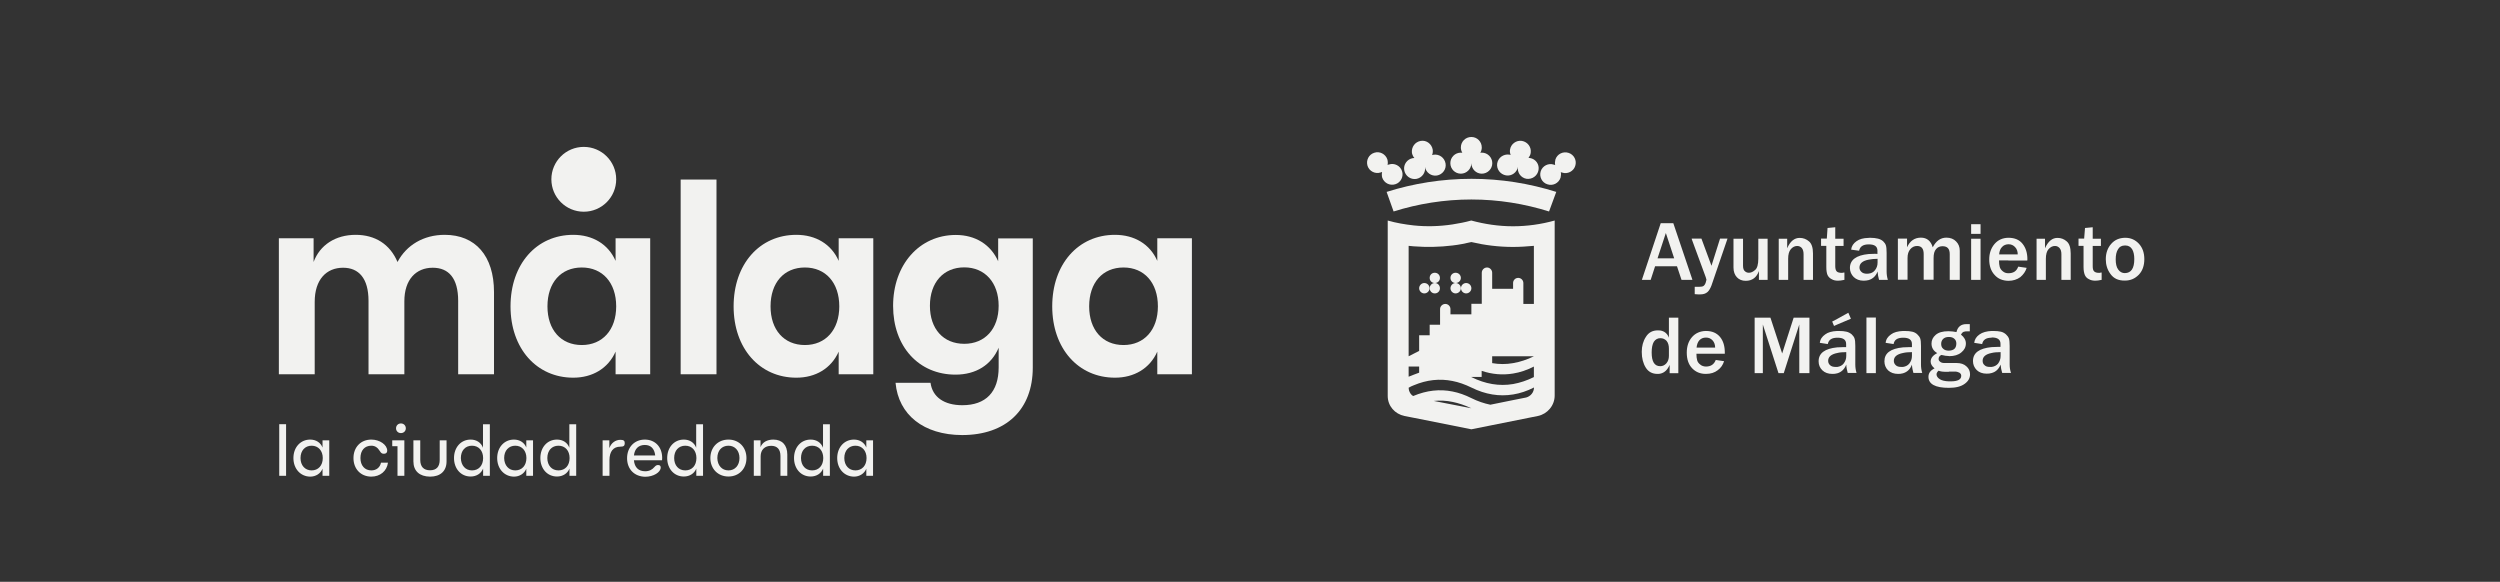 <?xml version="1.0" encoding="utf-8"?>
<!-- Generator: Adobe Illustrator 27.7.0, SVG Export Plug-In . SVG Version: 6.00 Build 0)  -->
<svg version="1.1" id="Capa_1" xmlns="http://www.w3.org/2000/svg" xmlns:xlink="http://www.w3.org/1999/xlink" x="0px" y="0px"
	 viewBox="0 0 2044 475.7" style="enable-background:new 0 0 2044 475.7;" xml:space="preserve">
<rect x="0" y="0" width="2044" height="475.7" fill="#333333" stroke="none"/>
<style type="text/css">
	.st0{fill:#F2F2F0;}
	.st1{fill:#1D1D1B;}
	.st2{fill:#0071CE;}
	.st3{fill:#00567D;}
	.st4{fill:#1A45FF;}
</style>
<g>
	<g>
		<path class="st0" d="M228.3,346.8h5.6V389h-5.6V346.8z"/>
		<path class="st0" d="M239.9,374.5c0-8.8,5.8-15.1,13.7-15.1c4.7,0,8.5,2.4,10.1,6.5V360h5.5v29h-5.5v-5.8c-1.6,4-5.5,6.5-10.1,6.5
			C245.7,389.6,239.9,383.3,239.9,374.5z M254.8,384.6c5.4,0,9.1-4,9.1-10.1c0-6-3.7-10.1-9.1-10.1s-9.1,4-9.1,10.1
			C245.7,380.5,249.4,384.6,254.8,384.6z"/>
		<path class="st0" d="M289,374.5c0-8.9,6-15.1,14.6-15.1c6.9,0,13,4.3,13,9.1c0,1.6-1,2.5-2.7,2.5c-1.6,0-2.4-0.6-3.4-2.3
			c-1.8-2.9-4-4.3-6.9-4.3c-5.5,0-8.9,3.9-8.9,10.1c0,6.1,3.5,10.1,8.9,10.1c4.1,0,7.1-2.4,7.9-6.3h5.7c-0.9,6.8-6.3,11.4-13.7,11.4
			C294.9,389.6,289,383.4,289,374.5z"/>
		<path class="st0" d="M320.7,360h9.9v29H325v-24.2h-4.3V360z M323.8,350.2c0-2.3,1.7-4,4-4c2.3,0,4,1.7,4,4c0,2.2-1.7,3.9-4,3.9
			C325.5,354.1,323.8,352.4,323.8,350.2z"/>
		<path class="st0" d="M338,377.2V360h5.6V376c0,5.6,2.8,8.5,8,8.5c5.2,0,7.9-2.9,7.9-8.5V360h5.6v17.2c0,7.9-5,12.5-13.5,12.5
			C343.1,389.6,338,385.2,338,377.2z"/>
		<path class="st0" d="M371.2,374.5c0-8.8,5.7-15.1,13.6-15.1c4.8,0,8.6,2.5,10.1,6.7v-19.2h5.6V389h-5.5v-5.9
			c-1.6,4-5.4,6.5-10.2,6.5C376.9,389.6,371.2,383.3,371.2,374.5z M385.9,384.6c5.5,0,9.1-4,9.1-10.1c0-6-3.6-10.1-9.1-10.1
			c-5.5,0-9.1,4-9.1,10.1C376.9,380.5,380.5,384.6,385.9,384.6z"/>
		<path class="st0" d="M406.5,374.5c0-8.8,5.8-15.1,13.7-15.1c4.7,0,8.5,2.4,10.1,6.5V360h5.5v29h-5.5v-5.8c-1.6,4-5.5,6.5-10.1,6.5
			C412.3,389.6,406.5,383.3,406.5,374.5z M421.3,384.6c5.4,0,9.1-4,9.1-10.1c0-6-3.7-10.1-9.1-10.1s-9.1,4-9.1,10.1
			C412.3,380.5,415.9,384.6,421.3,384.6z"/>
		<path class="st0" d="M441.8,374.5c0-8.8,5.7-15.1,13.6-15.1c4.8,0,8.6,2.5,10.1,6.7v-19.2h5.6V389h-5.5v-5.9
			c-1.6,4-5.4,6.5-10.2,6.5C447.5,389.6,441.8,383.3,441.8,374.5z M456.6,384.6c5.5,0,9.1-4,9.1-10.1c0-6-3.6-10.1-9.1-10.1
			c-5.5,0-9.1,4-9.1,10.1C447.5,380.5,451.1,384.6,456.6,384.6z"/>
		<path class="st0" d="M492.7,360h5.5v6.4c1.5-4.2,4.9-6.8,9.1-6.8c2.7,0,3.5,0.9,3.5,2.7c0,2.2-0.9,2.9-3.6,2.9
			c-5.8,0-8.9,3.9-8.9,11.1V389h-5.6V360z"/>
		<path class="st0" d="M512.7,374.6c0-8.9,6-15.2,14.5-15.2c8.4,0,14.2,6,14.2,15c0,0.7-0.1,1.3-0.1,1.9h-23c0.5,5.8,3.7,9,9.2,9
			c3.4,0,5.8-1.4,7.5-3.4c1.1-1.3,2-1.7,3-1.7c1.5,0,2.2,0.7,2.2,2c0,4-6,7.6-12.7,7.6C518.6,389.6,512.7,383.6,512.7,374.6z
			 M535.7,372.4c-0.6-5.6-3.6-8.6-8.5-8.6c-5.1,0-8.3,3.1-8.9,8.6H535.7z"/>
		<path class="st0" d="M545.5,374.5c0-8.8,5.7-15.1,13.6-15.1c4.8,0,8.6,2.5,10.1,6.7v-19.2h5.6V389h-5.5v-5.9
			c-1.6,4-5.4,6.5-10.2,6.5C551.2,389.6,545.5,383.3,545.5,374.5z M560.3,384.6c5.5,0,9.1-4,9.1-10.1c0-6-3.6-10.1-9.1-10.1
			s-9.1,4-9.1,10.1C551.2,380.5,554.8,384.6,560.3,384.6z"/>
		<path class="st0" d="M580.8,374.5c0-8.8,6.2-15.1,14.8-15.1c8.6,0,14.7,6.3,14.7,15.1c0,8.8-6.1,15.1-14.7,15.1
			C587,389.6,580.8,383.3,580.8,374.5z M595.6,384.6c5.3,0,9-4.1,9-10.1c0-6-3.7-10.1-9-10.1c-5.5,0-9.1,4-9.1,10.1
			C586.6,380.5,590.2,384.6,595.6,384.6z"/>
		<path class="st0" d="M616.3,360h5.5v5.6c1.5-4,5.4-6.2,10.5-6.2c7.1,0,11.4,4.5,11.4,12.2V389h-5.6v-16.1c0-5.6-2.7-8.4-7.6-8.4
			c-5.2,0-8.6,3.2-8.6,8.6V389h-5.6V360z"/>
		<path class="st0" d="M649.2,374.5c0-8.8,5.7-15.1,13.6-15.1c4.8,0,8.6,2.5,10.1,6.7v-19.2h5.6V389H673v-5.9
			c-1.6,4-5.4,6.5-10.2,6.5C654.9,389.6,649.2,383.3,649.2,374.5z M664,384.6c5.5,0,9.1-4,9.1-10.1c0-6-3.6-10.1-9.1-10.1
			c-5.5,0-9.1,4-9.1,10.1C654.9,380.5,658.5,384.6,664,384.6z"/>
		<path class="st0" d="M684.5,374.5c0-8.8,5.8-15.1,13.7-15.1c4.7,0,8.5,2.4,10.1,6.5V360h5.5v29h-5.5v-5.8c-1.6,4-5.5,6.5-10.1,6.5
			C690.3,389.6,684.5,383.3,684.5,374.5z M699.4,384.6c5.4,0,9.1-4,9.1-10.1c0-6-3.7-10.1-9.1-10.1s-9.1,4-9.1,10.1
			C690.3,380.5,694,384.6,699.4,384.6z"/>
	</g>
	<g id="XMLID_00000054240770195873834250000003281885849015518131_">
		<g>
			<circle class="st0" cx="477.3" cy="146.6" r="26.5"/>
			<g>
				<path class="st0" d="M228.1,194.8h28.3v19.4c5.1-13.8,17.8-22.2,34.4-22.2c15.9,0,28.1,7.7,34.2,22.2
					c7.3-13.8,21.3-22.2,38.6-22.2c25,0,40.3,17.1,40.3,46.8v67.2h-29.3V246c0-18.5-7.7-27.1-20.8-27.1c-13.6,0-23.2,9.6-23.2,27.4
					v59.7h-29.3V246c0-18.5-8-27.1-20.8-27.1c-13.6,0-23.2,9.6-23.2,27.9v59.2h-29.3V194.8z"/>
				<path class="st0" d="M417.4,250.5c0-34.6,21.3-58.5,51.3-58.5c15.7,0,28.6,7.5,34.6,21.3v-18.5h28.3v111.2h-28.3v-18.5
					c-6.1,13.8-19,21.3-34.6,21.3C438.7,308.8,417.4,284.9,417.4,250.5z M475.7,282.1c16.9,0,28.1-12.4,28.1-31.6
					c0-19.4-11.2-31.8-28.1-31.8c-17.1,0-28.1,12.4-28.1,31.8C447.6,269.7,458.6,282.1,475.7,282.1z"/>
				<path class="st0" d="M556.5,146.8h29.3v159.2h-29.3V146.8z"/>
				<path class="st0" d="M599.8,250.5c0-34.6,21.3-58.5,51.3-58.5c15.7,0,28.6,7.5,34.6,21.3v-18.5H714v111.2h-28.3v-18.5
					c-6.1,13.8-19,21.3-34.6,21.3C621.1,308.8,599.8,284.9,599.8,250.5z M658.1,282.1c16.9,0,28.1-12.4,28.1-31.6
					c0-19.4-11.2-31.8-28.1-31.8c-17.1,0-28.1,12.4-28.1,31.8C630,269.7,641,282.1,658.1,282.1z"/>
				<path class="st0" d="M732.2,313h28.6c1.6,11.7,11.2,18.3,26,18.3c19.2,0,29.7-10.8,29.7-30.9v-16.1c-5.9,14-18.5,22-35.3,22
					c-30,0-51-22.9-51-56.2c0-33.7,21.5-58,51.3-58c16.1,0,28.6,8,34.6,21.5v-18.7h28.3v105.6c0,34.4-21.8,55.2-57.8,55.2
					C755.2,355.6,734.6,339.2,732.2,313z M788.4,281.1c16.9,0,28.1-12.2,28.1-31.1s-11.2-31.4-28.1-31.4
					c-17.1,0-28.1,12.4-28.1,31.4S771.3,281.1,788.4,281.1z"/>
				<path class="st0" d="M860.3,250.5c0-34.6,21.3-58.5,51.3-58.5c15.7,0,28.6,7.5,34.6,21.3v-18.5h28.3v111.2h-28.3v-18.5
					c-6.1,13.8-19,21.3-34.6,21.3C881.6,308.8,860.3,284.9,860.3,250.5z M918.6,282.1c16.9,0,28.1-12.4,28.1-31.6
					c0-19.4-11.2-31.8-28.1-31.8c-17.1,0-28.1,12.4-28.1,31.8C890.5,269.7,901.5,282.1,918.6,282.1z"/>
			</g>
		</g>
	</g>
</g>
<g>
	<path class="st0" d="M1203,112c4.7,0,8.5,3.8,8.5,8.6c0,1.5-0.4,3-1.2,4.3c0.4-0.1,0.9-0.1,1.2-0.1c4.8,0,8.6,3.9,8.6,8.6
		s-3.8,8.6-8.6,8.6c-4.7,0-8.5-3.9-8.5-8.6c0,4.7-3.9,8.6-8.6,8.6c-4.8,0-8.6-3.9-8.6-8.6s3.8-8.6,8.6-8.6c0.4,0,0.8,0,1.2,0.1
		c-0.8-1.3-1.2-2.8-1.2-4.3C1194.4,115.8,1198.2,112,1203,112"/>
	<path class="st0" d="M1161.6,115.2c4.7-0.8,9,2.5,9.8,7.2c0.2,1.5,0,3-0.5,4.4c0.4-0.1,0.8-0.2,1.2-0.3c4.7-0.7,9,2.5,9.8,7.2
		c0.8,4.7-2.5,9-7,9.8c-4.7,0.8-9.1-2.5-9.8-7c0.7,4.6-2.5,9-7.2,9.8c-4.7,0.7-9-2.5-9.8-7.2c-0.8-4.7,2.5-9,7-9.8
		c0.4-0.1,0.9-0.1,1.3-0.1c-1-1.1-1.6-2.5-2-4.1C1153.8,120.3,1156.9,116,1161.6,115.2"/>
	<path class="st0" d="M1244.3,115.2c4.7,0.8,7.9,5.1,7.2,9.8c-0.2,1.6-1,3-1.8,4.1c0.3,0,0.8,0,1.2,0.1c4.7,0.8,7.8,5.1,7,9.8
		c-0.8,4.7-5.1,7.8-9.8,7.2c-4.7-0.8-7.8-5.2-7-9.8c-0.8,4.6-5.2,7.8-9.8,7c-4.7-0.8-7.9-5.1-7.2-9.8c0.8-4.7,5.1-7.8,9.8-7.2
		c0.4,0.1,0.9,0.2,1.2,0.3c-0.5-1.4-0.8-2.9-0.5-4.4C1235.3,117.7,1239.7,114.5,1244.3,115.2"/>
	<path class="st0" d="M1266.5,172.9c-20.1-6.3-41.4-9.8-63.5-9.8c-22.2,0-43.6,3.5-63.6,9.8l-5.7-16c21.9-6.9,45.2-10.7,69.4-10.7
		c24.1,0,47.4,3.8,69.3,10.7L1266.5,172.9z"/>
	<path class="st0" d="M1135.6,134.5c4.4-1.5,9.3,1,10.7,5.4c1.5,4.4-1,9.3-5.4,10.7c-4.6,1.5-9.3-1-10.8-5.4
		c-0.4-1.5-0.4-3.1-0.1-4.6c-0.4,0.2-0.8,0.3-1.2,0.4c-4.4,1.5-9.3-1-10.7-5.4c-1.4-4.5,1-9.3,5.5-10.7c4.4-1.5,9.2,1,10.7,5.4
		c0.4,1.5,0.5,3,0.2,4.6C1134.8,134.7,1135.1,134.6,1135.6,134.5"/>
	<path class="st0" d="M1282.5,125c4.4,1.4,6.9,6.2,5.4,10.7c-1.4,4.4-6.3,6.9-10.7,5.4c-0.4-0.1-0.8-0.2-1.1-0.4
		c0.3,1.4,0.2,3-0.2,4.6c-1.5,4.5-6.3,6.9-10.7,5.4c-4.6-1.4-6.9-6.3-5.5-10.7c1.4-4.4,6.3-6.9,10.7-5.4c0.4,0.1,0.8,0.2,1.1,0.4
		c-0.3-1.5-0.2-3,0.2-4.6C1273.1,126,1277.9,123.5,1282.5,125"/>
	<path class="st0" d="M1164.5,231.4c2.4,0,4.3,1.9,4.3,4.3c0,2.3-2,4.2-4.3,4.2c-2.3,0-4.2-2-4.2-4.2
		C1160.3,233.4,1162.2,231.4,1164.5,231.4"/>
	<path class="st0" d="M1198.7,231.4c2.4,0,4.3,1.9,4.3,4.3c0,2.3-2,4.2-4.3,4.2c-2.3,0-4.2-2-4.2-4.2
		C1194.4,233.4,1196.4,231.4,1198.7,231.4"/>
	<path class="st0" d="M1190.1,231.4c2.4,0,4.3,1.9,4.3,4.3c0,2.3-2,4.2-4.3,4.2c-2.3,0-4.2-2-4.2-4.2
		C1185.9,233.4,1187.8,231.4,1190.1,231.4"/>
	<path class="st0" d="M1190.1,223c2.4,0,4.3,1.9,4.3,4.2c0,2.4-2,4.2-4.3,4.2c-2.3,0-4.2-1.8-4.2-4.2
		C1185.9,224.8,1187.8,223,1190.1,223"/>
	<path class="st0" d="M1173.1,231.4c2.4,0,4.2,1.9,4.2,4.3c0,2.3-1.8,4.2-4.2,4.2c-2.4,0-4.2-2-4.2-4.2
		C1168.9,233.4,1170.7,231.4,1173.1,231.4"/>
	<path class="st0" d="M1173.1,223c2.4,0,4.2,1.9,4.2,4.2c0,2.4-1.8,4.2-4.2,4.2c-2.4,0-4.2-1.8-4.2-4.2
		C1168.9,224.8,1170.7,223,1173.1,223"/>
	<path class="st0" d="M1237.1,291.3H1220v5.6c5.7,1,11.4,1,17.1,0c5.6-1,11.4-2.8,17-5.6H1237.1z M1203,308.3
		c11.4,5.7,22.8,7.6,34.1,5.7c5.6-1,11.4-2.9,17-5.7v-8.6c-5.6,2.9-11.4,4.8-17,5.7c-8.6,1.4-17.1,0.7-25.7-2.2v5H1203z
		 M1187.6,328.6c-5.1-1.1-10.3-1.3-15.4-0.8l15.4,3l15.4,3C1197.8,331.4,1192.7,329.6,1187.6,328.6 M1187.6,347.9l-31.7-6.3
		l-7.6-1.5c-7.8-1.6-13.7-8.1-13.7-16.4V180.3c6.9,2,14.1,3.2,21.2,4c10.5,1.1,21.1,0.8,31.7-0.8c5.2-0.8,10.3-1.8,15.4-3.2
		c11.1,3,22.5,4.7,34.1,4.7c11.5,0,23-1.6,34.1-4.7v143.1c0,8.2-6,15.1-13.7,16.7l-20.5,4.1L1203,351L1187.6,347.9z M1156,289.1
		l4.3-2.2v-12.8h8.6v-8.6h8.5v-12.8c0-2.3,2-4.2,4.3-4.2c2.3,0,4.2,1.9,4.2,4.2v4.3h17.1v-8.6h8.5V223c0-2.4,2-4.3,4.3-4.3
		c2.3,0,4.2,2,4.2,4.3v13.1h17.1v-4.7c0-2.3,1.8-4.2,4.2-4.2c2.4,0,4.2,2,4.2,4.2v17.1h8.6v-47.5c-5.6,0.5-11.4,0.9-17,0.9
		c-11.6,0-23.1-1.4-34.1-4c-5.1,1.2-10.2,2.2-15.4,2.8c-10.5,1.3-21.1,1.5-31.7,0.7c-1.4-0.1-2.8-0.3-4.2-0.4v90.3L1156,289.1z
		 M1156,306.3c1.5-0.5,2.9-1.1,4.3-1.6v-5h-8.6v8.3L1156,306.3z M1187.6,311.5c-10.5-2.1-21-1-31.7,3.5c-1.4,0.5-2.8,1.2-4.2,2
		c0,0.8,0.2,1.6,0.4,2.5c0.7,1.9,1.7,3.4,3.3,4.3c11.2-4.7,21.7-5.8,32.2-3.7c5.1,1,10.2,2.8,15.4,5.4c5.2,2.6,10.3,4.3,15.5,5.4
		l18.7-3.8l10.6-2.1c3.7-1,6.4-4.3,6.4-8.2c-5.6,2.9-11.4,4.8-17,5.7c-11.4,1.9-22.8,0-34.1-5.6
		C1197.8,314.3,1192.7,312.5,1187.6,311.5"/>
	<path class="st0" d="M1628.3,288.6c-4.9,1-7.3,3.1-7.3,6.4c0,1.4,0.4,2.6,1.5,3.5c1,1.1,2.4,1.5,4.5,1.5h1.4
		c2.2-0.3,3.9-1.2,5.2-2.7c1.4-1.9,2.1-3.9,2.1-6.3v-3.1C1632.8,287.9,1630.3,288.1,1628.3,288.6 M1628.3,276.1
		c-4.5,0-7,1.7-7.7,5.2l-6.5-1c0.4-2.9,1.8-5.1,4.4-6.9c2.4-1.7,5.7-2.6,9.8-2.8h1.3c2.6,0,4.7,0.2,6.4,0.6c1.6,0.4,3,1.2,4.1,2.2
		c1.2,1.1,1.9,2.1,2.4,3.4c0.4,1.2,0.6,3.2,0.6,6.1v15.2c0,2.2,0.3,4.5,1.1,6.8h-7.2c-0.7-2.1-1.1-4.4-1.3-6.8
		c-1.5,3.6-3.9,6-7.4,6.9c-1.2,0.4-2.5,0.5-4,0.5c-3.4,0-6.1-1-8.1-2.9c-2-2-3.1-4.5-3.1-7.4c0-6.7,5.1-10.4,15.2-11.4
		c1.6-0.1,3.4-0.2,5.2-0.2h2.1v-2.5c0-3.5-2.4-5.2-7.1-5.2H1628.3z M1593.4,304h-3c-1.6,0-3.4-0.2-5.5-0.9c-1.1,1.1-1.6,2-1.6,3
		c0,1.5,1,2.9,2.8,4c1.6,1,4,1.6,7.3,1.7h1.4c5.9,0,8.7-1.5,8.7-4.5c0-1.2-0.5-1.9-1.5-2.6c-1.1-0.5-2.2-0.9-3.5-0.9H1593.4z
		 M1593.4,291.1c-1.7,0-3.7-0.3-6.1-0.9c-1.5,0.6-2.3,1.8-2.3,3.3c0,0.9,0.4,1.6,1.2,2.2c0.7,0.7,1.9,1.1,3.4,1.1h3.8h6.3
		c3.4,0,6.1,0.9,8,2.7c2,1.7,3,3.9,3,6.5c0,3.2-1.5,5.8-4.5,7.9c-2.9,2.1-7.1,3.2-12.8,3.2c-11.2,0-16.7-3.1-16.7-9
		c0-3.1,1.7-5.3,5-6.9c-2.1-1.7-3.2-3.6-3.2-5.5c0-2.9,1.8-5.2,5.4-7c-3.2-1.8-4.7-4.5-4.7-7.8c0-2.8,1.1-5.1,3.4-7.1s5.7-3,10.4-3
		c2.3,0,4.5,0.3,6.6,0.7c1-4.3,3.7-6.5,8.1-6.5h2.8v5.9h-2.2c-1.1,0-2,0.1-2.8,0.4c-0.7,0.2-1.5,1-2.2,2.3c2.7,2.1,4,4.6,4,7.2
		c0,3-1.3,5.4-3.8,7.4c-2.4,2-5.7,3-9.9,3H1593.4z M1593.4,275.5c-2,0-3.5,0.5-4.7,1.6c-1.1,1.1-1.6,2.5-1.6,4.1
		c0,1.6,0.5,3,1.6,3.9c1.1,1.1,2.7,1.6,4.6,1.6c4.2-0.1,6.2-2,6.2-5.9c0-1.5-0.5-2.8-1.5-3.7C1596.9,276,1595.4,275.5,1593.4,275.5
		 M1555.9,305.2c-1.3,0.4-2.7,0.5-4,0.5c-3.4,0-6.1-1-8.2-2.9c-2-2-3-4.5-3-7.4c0-6.7,5-10.4,15.2-11.4c1.6-0.1,3.3-0.2,5.2-0.2h2.1
		v-2.5c0-3.5-2.4-5.2-7.1-5.2c-4.8,0-7.3,1.7-7.9,5.2l-6.5-1c0.3-2.9,1.8-5.1,4.4-6.9c2.2-1.7,5.5-2.6,9.8-2.8h1.2
		c2.7,0,4.8,0.2,6.4,0.6c1.7,0.4,3.1,1.2,4.1,2.2c1.2,1.1,1.9,2.1,2.4,3.4c0.4,1.2,0.6,3.2,0.6,6.1v15.2c0,2.2,0.3,4.5,1,6.8h-7.2
		c-0.6-2.1-1.1-4.4-1.2-6.8C1561.8,301.9,1559.3,304.2,1555.9,305.2 M1555.9,288.6c-5,1-7.5,3.1-7.5,6.4c0,1.4,0.5,2.6,1.5,3.5
		c1,1.1,2.6,1.5,4.5,1.5h1.5c2.1-0.3,3.9-1.2,5.1-2.7c1.5-1.9,2.2-3.9,2.2-6.3v-3.1C1560.4,287.9,1558,288.1,1555.9,288.6
		 M1533.7,305.1h-7.7v-45.5h7.7V305.1z M1502.2,265.3l-2.7,1.2l-1.5-3.6l4.2-2.2l9-5l2.1,4.9L1502.2,265.3z M1502.2,305.2
		c-1.3,0.4-2.6,0.5-4.1,0.5c-3.4,0-6.1-1-8.1-2.9c-2.1-2-3.1-4.5-3.1-7.4c0-6.7,5.1-10.4,15.2-11.4c1.6-0.1,3.3-0.2,5.2-0.2h2.1
		v-2.5c0-3.5-2.3-5.2-7.1-5.2c-4.7,0-7.2,1.7-7.9,5.2l-6.5-1c0.3-2.9,1.8-5.1,4.4-6.9c2.2-1.7,5.5-2.6,9.8-2.8h1.2
		c2.7,0,4.8,0.2,6.4,0.6c1.7,0.4,3.1,1.2,4.3,2.2c1.1,1.1,1.9,2.1,2.3,3.4c0.4,1.2,0.6,3.2,0.6,6.1v15.2c0,2.2,0.3,4.5,1,6.8h-7.2
		c-0.6-2.1-1.1-4.4-1.2-6.8C1508,301.9,1505.6,304.2,1502.2,305.2 M1502.2,288.6c-5,1-7.5,3.1-7.5,6.4c0,1.4,0.5,2.6,1.5,3.5
		c1.1,1.1,2.6,1.5,4.6,1.5h1.4c2.1-0.3,3.9-1.2,5.1-2.7c1.5-1.9,2.2-3.9,2.2-6.3v-3.1C1506.6,287.9,1504.2,288.1,1502.2,288.6
		 M1479.4,305.1h-8.3v-39.8l-12.7,39.8h-4.3l-12.8-39.8v39.8h-6.7v-45.4h12.9l9.6,29.3l9.4-29.3h12.9V305.1z M1394.7,289.2h-7.7
		c0,2.2,0.2,4,0.6,5.4c0.4,1.4,1.3,2.6,2.7,3.6c1.2,1,2.6,1.4,4.4,1.5c4.1,0,6.7-1.8,8.1-5.4l6.8,1c-0.9,3-2.6,5.5-5.2,7.4
		c-2.6,2-5.7,3-9.7,3c-4.7,0-8.4-1.6-11.3-4.7c-2.9-3.1-4.3-7.3-4.3-12.7c0-5.1,1.4-9.4,4.3-12.7c2.8-3.2,6.6-4.9,11.3-5
		c5.2,0,8.9,1.7,11.6,4.9c2.7,3.3,3.9,7.6,3.9,12.7v1H1394.7z M1394.7,276c-2.1,0-3.8,0.7-5.2,2.1c-1.4,1.5-2.1,3.5-2.4,6.1h15.2
		c0-2.3-0.7-4.4-2.1-5.9c-1.5-1.6-3.2-2.3-5.3-2.3H1394.7z M1357.4,305.5c-0.7,0.2-1.5,0.2-2.3,0.2c-4.1,0-7.4-1.7-9.5-5.1
		c-2.2-3.5-3.3-7.8-3.3-12.9c0-4.7,1.1-8.8,3.4-12.3c2.2-3.6,5.5-5.3,9.8-5.3c0.6,0,1.3,0,1.9,0.1c3.3,0.5,5.8,2.4,7.1,5.9v-16.4
		h7.7v45.4h-7.1v-6.8C1363.4,302.3,1360.9,304.8,1357.4,305.5 M1357.4,276.5c-2.1,0-3.9,1-5.2,2.9c-1.2,2-1.8,4.9-1.8,8.8
		c0,7.5,2.3,11.2,7,11.2c1.9,0,3.5-0.7,5-2.3c1.4-1.6,2.1-3.7,2.1-6.2v-5.8c0-2.7-0.6-4.8-1.9-6.4c-1.4-1.5-3.1-2.2-5.1-2.2H1357.4z
		"/>
	<path class="st0" d="M1383.1,195.1h8l8.2,22.2l7-22.2h6.1l-13.1,38.3c-0.9,2.3-1.9,4.2-3.3,5.4c-1.5,1.3-3.4,1.9-6,1.9
		c-1,0-2.4,0-4.4-0.2v-6h3.6c1.6,0,2.9-0.2,3.6-0.7c0.7-0.5,1.4-1.5,1.8-2.8c0.4-1.4,0.6-2.1,0.6-2.3c0-0.1-0.2-0.9-0.6-2.1
		l-11.3-30.7L1383.1,195.1z M1362,190.5l-6.8,20.7h13.6L1362,190.5z M1362,217.7h-8.8l-3.6,11.1h-7.2l15.4-46.3h10.3l15.3,45.3
		l0.3,1h-8.9l-3.7-11.1H1362z M1508,222.8v6c-2.3,0.5-4,0.7-5.3,0.7c-2,0-3.8-0.4-5.2-1.3c-1.5-0.7-2.6-1.9-3.3-3.3
		c-0.6-1.4-1-3.5-1-6.5V201h-4.3v-5.9h4.7l0.6-8.7l6.3-0.6v9.4h6.8v5.9h-6.8v16.5c0,2,0.4,3.5,1.2,4.3c0.7,0.8,2.2,1.2,4.4,1.2
		C1506.6,222.9,1507.3,222.9,1508,222.8 M1482.3,228.8h-7.7v-21c0-2.2-0.5-3.9-1.5-5.1c-1.1-1.1-2.3-1.6-3.7-1.6
		c-2,0-3.7,0.9-5.2,2.6c-1.5,1.7-2.2,4.4-2.2,7.9v17.2h-7.7v-33.6h6.9v7.8c2.4-5.7,5.9-8.5,10.2-8.5c3,0,5.5,1,7.7,2.9
		c2.1,1.8,3.2,5.1,3.2,9.8V228.8z M1445.1,228.8h-7v-7.2c-1.9,5.3-5.5,8-10.8,8c-3,0-5.4-1-7.2-2.9c-1.8-1.9-2.8-4.6-2.8-8v-23.5
		h7.8v21.9c0,2.4,0.5,3.9,1.7,4.8c1,0.8,2,1.1,3.1,1.1c1.7,0,3.3-0.7,5-2.2c1.8-1.4,2.7-4.6,2.7-9.4v-16.2h7.6V228.8z M1527.8,212.3
		c-4.9,0.9-7.5,3.1-7.5,6.4c0,1.4,0.5,2.6,1.6,3.6c1,1,2.5,1.5,4.5,1.5c0.4,0,1-0.1,1.4-0.1c2.2-0.2,3.9-1.2,5.1-2.7
		c1.5-1.8,2.2-3.9,2.2-6.3v-3.1C1532.3,211.6,1529.8,211.9,1527.8,212.3 M1527.8,229c-1.3,0.3-2.6,0.5-4.1,0.5c-3.4,0-6.1-1.1-8.1-3
		c-2-2-3.1-4.5-3.1-7.4c0-6.6,5.1-10.4,15.2-11.4c1.6-0.1,3.3-0.2,5.2-0.2c0.5,0,1.3,0,2.1,0.1V205c0-3.5-2.3-5.2-7.1-5.2
		c-4.7,0-7.2,1.8-7.9,5.2l-6.5-0.9c0.3-2.8,1.8-5.1,4.4-6.9c2.3-1.7,5.5-2.6,9.8-2.7c0.4-0.1,0.8-0.1,1.2-0.1c2.7,0,4.8,0.3,6.5,0.7
		c1.6,0.4,3,1.1,4.2,2.1c1.1,1.1,1.9,2.1,2.3,3.4c0.4,1.2,0.6,3.2,0.6,6.1V222c0,2.2,0.3,4.5,1,6.8h-7.2c-0.6-2-1-4.4-1.2-6.8
		C1533.7,225.7,1531.2,228,1527.8,229 M1619.3,228.8h-7.7v-33.6h7.7V228.8z M1619.3,191.2h-7.7v-7.9h7.7V191.2z M1602.1,228.8h-8
		v-21c0-4.4-1.9-6.5-5.9-6.5c-2.2,0-4,0.8-5.3,2.4c-1.4,1.6-2,4-2,7.3v17.7h-8.1v-21c0-4.4-1.8-6.6-5.4-6.6c-2.2,0-4.1,0.9-5.6,2.7
		c-1.5,1.8-2.2,4.1-2.2,7.2v17.7h-7.9v-33.6h7.5v7.1c2.3-5.2,6.2-7.9,11.3-7.9c4.9,0,8.2,2.7,9.7,7.9c2.7-5.2,6.4-7.9,11.2-7.9
		c3.3,0,6,1.1,7.9,3.1c2,2,3,4.5,3,7.6V228.8z M1642,199.7c-2,0.1-3.7,0.7-5.1,2.2c-1.4,1.4-2.2,3.4-2.4,6.1h15.2
		c0-2.4-0.7-4.5-2.2-6c-1.4-1.5-3.2-2.3-5.3-2.3H1642z M1642,212.9h-7.6c0,2.2,0.2,4,0.6,5.4c0.4,1.4,1.3,2.6,2.6,3.6
		c1.2,1,2.7,1.5,4.4,1.5c4.3,0,6.8-1.8,8.1-5.4l6.9,1c-0.9,3-2.7,5.5-5.2,7.6c-2.6,1.9-5.9,3-9.7,3c-4.7-0.1-8.5-1.6-11.3-4.8
		c-2.9-3.1-4.4-7.3-4.4-12.7c0-5.1,1.5-9.3,4.4-12.7c2.8-3.2,6.5-4.9,11.2-5c5.3,0,9.1,1.7,11.7,5c2.6,3.3,3.9,7.4,3.9,12.7
		l-0.1,0.9H1642z M1718.3,222.8v6c-2.2,0.5-3.9,0.7-5.2,0.7c-2,0-3.8-0.4-5.3-1.3c-1.5-0.7-2.6-1.9-3.2-3.3
		c-0.6-1.4-1.1-3.5-1.1-6.5V201h-4.1v-5.9h4.6l0.7-8.7l6.3-0.6v9.4h6.7v5.9h-6.7v16.5c0,2,0.3,3.5,1.2,4.3c0.8,0.8,2.1,1.2,4.3,1.2
		C1717,222.9,1717.6,222.9,1718.3,222.8 M1693,228.8h-7.6v-21c0-2.2-0.5-3.9-1.6-5.1c-1.1-1.1-2.2-1.6-3.7-1.6
		c-1.9,0-3.7,0.9-5.2,2.6c-1.5,1.7-2.2,4.4-2.2,7.9v17.2h-7.6v-33.6h6.9v7.8c2.5-5.7,5.9-8.5,10.2-8.5c3,0,5.5,1,7.6,2.9
		c2.1,1.8,3.2,5.1,3.2,9.8V228.8z M1737.4,200.7c-2.7,0-4.6,1.1-5.7,3.1c-1.3,2-1.9,4.8-1.9,8.2c0,3.6,0.6,6.4,2,8.3
		c1.4,2,3.2,3,5.5,3c5.1-0.1,7.7-3.8,7.7-11.5c0-3.4-0.6-6.1-1.8-8.1c-1.3-2-3.1-3-5.6-3H1737.4z M1737.4,229.4
		c-5.4,0.1-9.2-1.7-11.8-5.3c-2.7-3.5-3.9-7.7-3.9-12.2c0-5,1.5-9.2,4.4-12.5c2.9-3.3,6.6-4.9,11.4-5c4.7,0,8.3,1.7,11.3,4.9
		c2.9,3.2,4.4,7.3,4.4,12.6c0,5.3-1.5,9.6-4.6,12.8C1745.5,227.8,1741.9,229.4,1737.4,229.4"/>
</g>
</svg>
